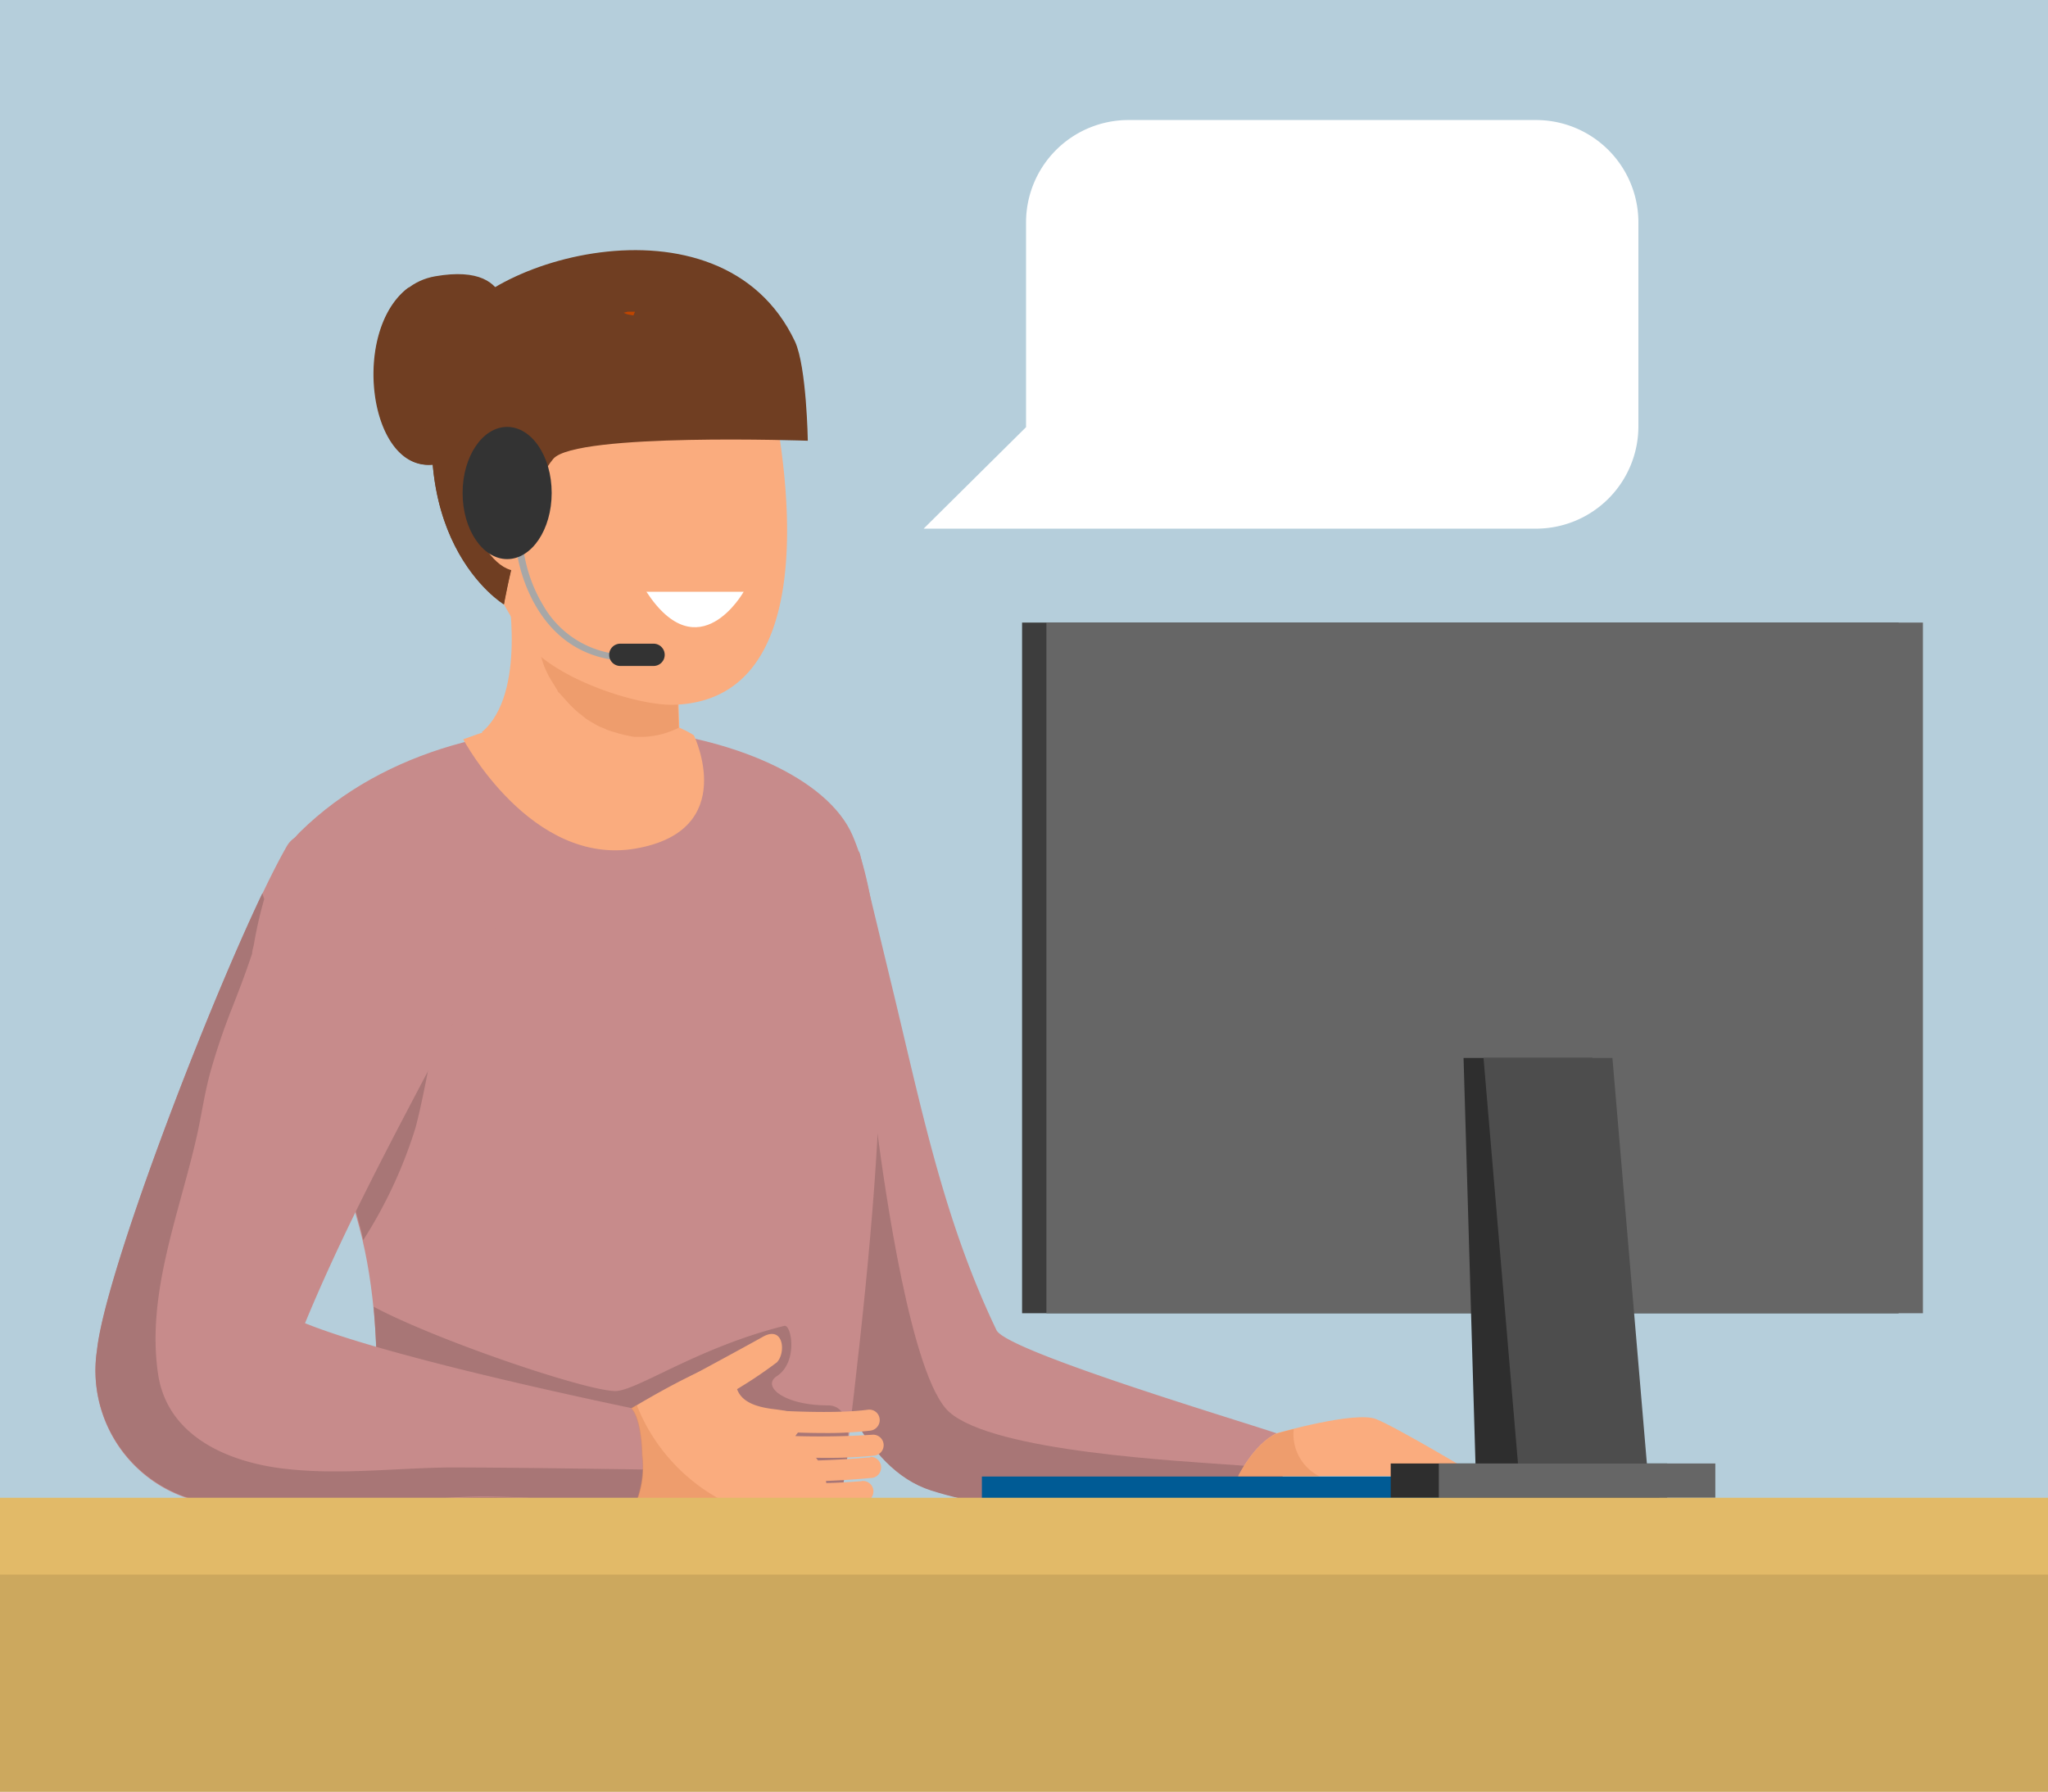 <svg id="レイヤー_2" data-name="レイヤー 2" xmlns="http://www.w3.org/2000/svg" viewBox="0 0 160 140"><defs><style>.cls-1{fill:#b5cedb;}.cls-2{fill:#fff;}.cls-3{fill:#c78b8b;}.cls-4{fill:#ff6200;}.cls-5{fill:#a87676;}.cls-6{fill:#005b95;}.cls-7{fill:#faac7e;}.cls-8{fill:#e28e5c;opacity:0.5;}.cls-9{fill:#3d3d3d;}.cls-10{fill:#666;}.cls-11{fill:#2e2e2e;}.cls-12{fill:#4d4d4d;}.cls-13{fill:#e2ba68;}.cls-14{fill:#cca85e;}.cls-15{fill:#703e22;}.cls-16{fill:#bf4500;}.cls-17{fill:#a7a7a7;}.cls-18{fill:#333;}</style></defs><rect class="cls-1" width="160" height="140"/><path class="cls-2" d="M120,9.38H88.16a8,8,0,0,0-8,8v16l-8,7.93H120a8,8,0,0,0,8-8V17.35A8,8,0,0,0,120,9.38Z"/><path class="cls-3" d="M99.73,112c-3.27-1.1-21.12-6.44-21.88-8.06-4.19-8.73-5.92-17.62-8.2-27l-2.46-10.2c-.26-1.07-3.29.21-4.17.41l-7.61,1.69c-2.89.64-.59,4.51,0,6.88a245,245,0,0,0,7.94,27c1.74,4.66,4,12,9.43,13.74,5.74,1.82,12.52,1.88,18.49,2.29,1.43.1,8,1.29,8.26-.35C99.73,116.92,101.29,112.55,99.73,112Z"/><path class="cls-4" d="M99.73,112c.5.16-.5-.17,0,0Z"/><path class="cls-5" d="M74.17,110.35c-3-2.64-5.1-17.9-5.63-21.89-2-1.95-7.31,2.5-9.59.9,1.3,4.51,2.72,9,4.36,13.37,1.74,4.66,4,12,9.43,13.74,5.74,1.82,12.52,1.88,18.49,2.29,1.43.1,8,1.29,8.26-.35.12-.75.57-2.21.8-3.55-1.13-.13-2.24-.26-3.32-.34C92.17,114.16,77.69,113.46,74.17,110.35Z"/><path class="cls-3" d="M23.45,65c-5.07,5,.82,16.82,4.61,30.86,2.59,9.6.77,21.43.77,21.43l36.84.22c3-23.84,4.76-43.39.93-52.24S36.79,51.89,23.45,65Z"/><path class="cls-5" d="M28.06,95.61c.12.43.22.86.32,1.29a35.92,35.92,0,0,0,4.09-8.8c.55-2.11.92-4.29,1.38-6.42a42,42,0,0,0,.87-5.35,118.88,118.88,0,0,1-12.94-2.7C22.73,79.47,25.78,87.14,28.06,95.61Z"/><path class="cls-5" d="M61.26,103.61c-6.83,1.7-11.57,5.13-13.23,5.09-2.42-.06-14-4-18.84-6.59A67.8,67.8,0,0,1,28.83,117l36.84.21c.17-1.44,1.75-7.39-1-7.39-3.41,0-5.17-1.48-4-2.27C62.39,106.45,61.83,103.42,61.26,103.61Z"/><path class="cls-3" d="M38.62,73.49c1.31-5.72-14-11.27-16.21-7.37C18.18,73.48,8.28,98.89,7.58,105.53a10.48,10.48,0,0,0,7.33,11.63c5.71,2,16.65-.15,22.69-.17,11.82,0,15.65,2.35,15.65-6.15,0,0-21.5-4.25-29.42-7.44C28.34,92.45,34.87,81.57,38.62,73.49Z"/><path class="cls-5" d="M22.05,114.75c-4.25-.53-8.9-2.5-9.68-7.25-1-6.38,1.7-12.79,3.05-18.92.36-1.65.59-3.33,1.07-5s1-3.19,1.62-4.76,1.1-2.85,1.59-4.31c0-.23.08-.45.13-.68a32.74,32.74,0,0,1,.81-3.57c-.05-.16-.1-.31-.14-.47-4.75,10-12.31,29.91-12.92,35.69a10.48,10.48,0,0,0,7.33,11.63c5.71,2,16.65-.15,22.69-.17,10.1,0,14.12,2.49,15.08-2.08-5.84-.07-11.68-.18-17.53-.19C30.79,114.72,26.41,115.29,22.05,114.75Z"/><rect class="cls-6" x="76.71" y="115.38" width="52.93" height="1.87"/><path class="cls-7" d="M99.73,112c-1.77.82-3,3.35-3,3.35h18.77s-6.36-3.81-8-4.46S99.73,112,99.73,112Z"/><path class="cls-8" d="M101.07,111.68c-.8.19-1.34.35-1.34.35-1.77.82-3,3.35-3,3.35h6.4l-.19-.09A3.68,3.68,0,0,1,101.07,111.68Z"/><rect class="cls-9" x="79.85" y="48.65" width="68.48" height="53.97"/><rect class="cls-10" x="81.75" y="48.65" width="68.48" height="53.97"/><polygon class="cls-11" points="114.34 82.67 115.35 117.04 127.32 117.04 124.41 82.67 114.34 82.67"/><polygon class="cls-12" points="115.9 82.67 118.82 117.04 128.89 117.04 125.97 82.67 115.9 82.67"/><rect class="cls-11" x="108.65" y="114.36" width="21.6" height="2.68"/><rect class="cls-10" x="112.41" y="114.36" width="21.6" height="2.68"/><path class="cls-7" d="M62.29,112.7c-1.16-.58,3-2-1.79-2.58-2.58-.3-3.3-1.28-3-3.25s-8.16,3.18-8.16,3.18.76.58.85,3.65a7.54,7.54,0,0,1-.4,3.49H64.51A4.14,4.14,0,0,0,62.29,112.7Z"/><path class="cls-8" d="M49.74,109.78l-.45.27s.76.58.85,3.65a7.54,7.54,0,0,1-.4,3.49h6.57A14.4,14.4,0,0,1,49.74,109.78Z"/><path class="cls-7" d="M67.8,110.16c-3.82.51-11.67-.26-11.75-.27a.82.82,0,1,0-.16,1.63c.24,0,4.59.46,8.46.46a28.91,28.91,0,0,0,3.67-.19.83.83,0,0,0,.7-.93A.81.81,0,0,0,67.8,110.16Z"/><path class="cls-7" d="M68.06,112.12a63.45,63.45,0,0,1-11-.26.82.82,0,1,0-.18,1.64c.2,0,3.85.42,7.63.42a35.15,35.15,0,0,0,3.76-.17.82.82,0,1,0-.17-1.63Z"/><path class="cls-7" d="M67.32,115.74a51.34,51.34,0,0,1-8.42,0,.82.82,0,1,0-.14,1.64c.13,0,2.21.18,4.67.18a36.91,36.91,0,0,0,4.08-.2.82.82,0,0,0-.19-1.63Z"/><path class="cls-7" d="M68,113.88a76,76,0,0,1-8.95.25.82.82,0,0,0-.85.79.81.81,0,0,0,.79.85c.1,0,1.18,0,2.68,0a64,64,0,0,0,6.52-.29.83.83,0,0,0-.19-1.64Z"/><rect class="cls-13" x="-3" y="117.04" width="167.18" height="22.96"/><rect class="cls-14" x="-3" y="123.04" width="167.18" height="22.96"/><path class="cls-7" d="M36.19,57.77s5.29,9.95,13.46,8.54,4.56-8.85,4.56-8.85S48.32,53.25,36.19,57.77Z"/><path class="cls-15" d="M34,21.59c-6.92,1.2-5.8,15.53,0,14.7S39.32,26,39.32,26,40.88,20.39,34,21.59Z"/><path class="cls-15" d="M31.94,22.45c-4.59,3.36-3.14,14.58,2,13.84a4.83,4.83,0,0,0,2.33-1C30.55,33.53,30.19,27.31,31.94,22.45Z"/><path class="cls-7" d="M39.64,45.86s1.56,8.37-2,11.35c0,0,10.89,11.14,15.43-.34l-.37-11.53Z"/><path class="cls-8" d="M41.71,48.1a1.94,1.94,0,0,1,0,.24l0,.13c0,.09,0,.19,0,.29.08.45.16.9.26,1.35a16.66,16.66,0,0,0,.56,2s.23.5.31.66c.2.36.42.7.64,1.06l.13.24a3.21,3.21,0,0,1,.24.25c.27.3.53.6.82.89s.57.51.85.78c-.65-.62.14.09.29.19s.61.38.93.55c.15.08,1,.39.49.23a14.91,14.91,0,0,0,1.73.51l.58.11.68,0a6.67,6.67,0,0,0,2.8-.71l-.37-11.53Z"/><path class="cls-7" d="M50.63,22.2,37.41,36a17.78,17.78,0,0,0,1.27,9.92c.43,1,2.38,4.15,2.38,4.15,2,2.86,8.66,5.12,11.67,5,13.88-.53,7.11-26.31,7.11-26.31Z"/><path class="cls-15" d="M34.88,26.43C30.66,42,39.37,47.24,39.37,47.24s1.54-8.65,3.86-11.39C45,33.8,63.11,34.44,63.11,34.44s-.09-5.77-1-7.75C56.26,14.3,36.47,20.59,34.88,26.43Z"/><path class="cls-16" d="M49,24.56l.49.09a1.78,1.78,0,0,1,.12-.29H49.5l-.47,0-.31.08Z"/><path class="cls-15" d="M39.3,37.17a12.53,12.53,0,0,1-4.62-10c-3.73,15,4.69,20,4.69,20a51.58,51.58,0,0,1,2.43-8.82A9,9,0,0,1,39.3,37.17Z"/><path class="cls-7" d="M37,35.28c-1.93,3.48,1.33,10.62,4.22,9.14s-.06-8.25-.06-8.25S38.91,31.8,37,35.28Z"/><path class="cls-17" d="M42.45,47.33a11.57,11.57,0,0,1-1.51-4.09l-.53.07c0,.08,1.15,8.35,8.91,8.35h.45l0-.53A7.65,7.65,0,0,1,42.45,47.33Z"/><path class="cls-18" d="M51.06,50.3h-2.6a.87.87,0,0,0,0,1.74h2.6a.87.87,0,1,0,0-1.74Z"/><path class="cls-18" d="M39.62,33.36c-1.92,0-3.48,2.31-3.48,5.16s1.56,5.17,3.48,5.17,3.48-2.31,3.48-5.17S41.54,33.36,39.62,33.36Z"/><path class="cls-2" d="M58.1,46.24H50.5C54.59,52.48,58.1,46.24,58.1,46.24Z"/><path class="cls-7" d="M53.86,107.59s4.1-2.21,5.74-3.13,1.81,1.27,1.09,2A35,35,0,0,1,56.81,109Z"/></svg>